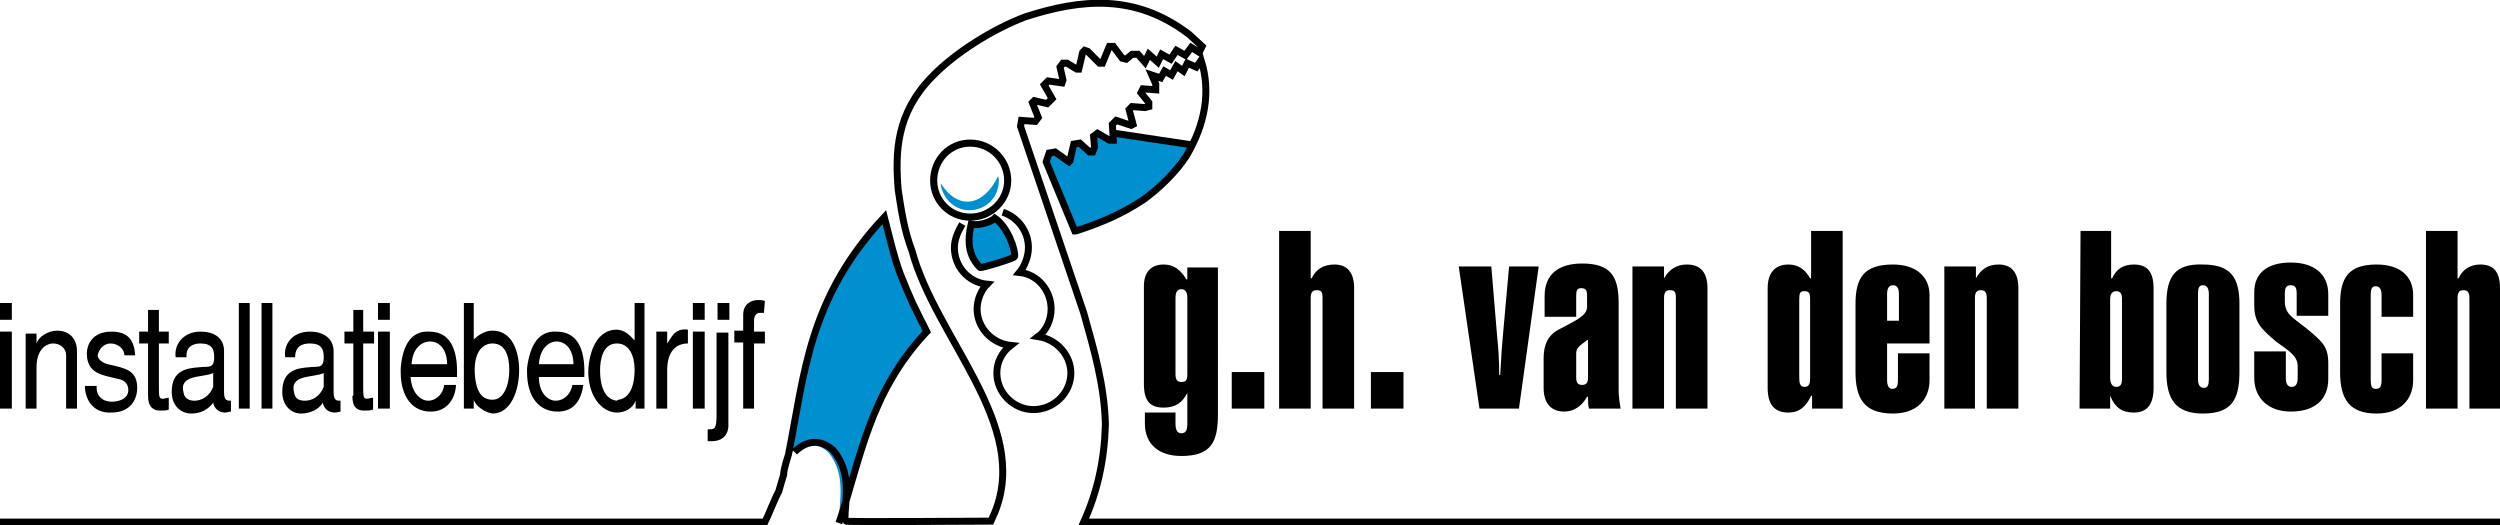 <?xml version="1.0" encoding="utf-8"?>
<!-- Generator: Adobe Illustrator 22.1.0, SVG Export Plug-In . SVG Version: 6.00 Build 0)  -->
<svg version="1.1" id="Laag_1" xmlns="http://www.w3.org/2000/svg" xmlns:xlink="http://www.w3.org/1999/xlink" x="0px" y="0px"
	 viewBox="0 0 253.3 53.2" style="enable-background:new 0 0 253.3 53.2;" xml:space="preserve">
<style type="text/css">
	.st0{fill:#008FCF;}
	.st1{fill:none;stroke:#000000;stroke-width:0.72;}
	.st2{fill:none;stroke:#000000;stroke-width:0.706;}
	.st3{fill:none;stroke:#000000;stroke-width:0.706;}
</style>
<g>
	<path class="st0" d="M108.9,23.4l-2.9-7l0.3-0.9l0.6-0.1l1.3,1l0.2-0.1l0.4-1.7l0.6-0.1l0.9,1h0.4l0.1-0.6v-1l0.4-0.4l1.3,0.7h0.4
		l-0.1-0.7l8.1,1.2c0.1,0-0.4,0.7-0.6,1.2c-1.1,1.7-2.8,3.3-4.3,4.4c-2.3,1.6-4.7,2.4-6.9,3.2L108.9,23.4z"/>
	<path class="st0" d="M100.8,22.1c-0.5,0.6-1.9,0.8-2.4,0.7c-0.3,1.7-0.3,3.3,1,4.4c0.1,0.2,3.4-0.9,3.4-1.1
		C102.9,25.3,102.1,23,100.8,22.1z"/>
	<path class="st0" d="M85,53c0-2.2,0.8-4.9-1.1-7.2C82.4,44.5,81.1,45,80,46c0-0.1,0.1-0.5,0.1-0.6c1.2-7.7,2.3-15.6,9.6-23.5
		c0.5,1.9,0.9,3.7,1.6,5.6c1.2,3.1,1.3,3.2,2.7,5.9C88,39.8,87.2,46.5,85,53z"/>
	<path class="st0" d="M101.1,17.9c0.1-0.1,0.1,0.4,0.1,0.4c0,1.7-1.3,3-3,3c-1.5,0-2.7-1.2-2.9-2.7c0,0,0,0,0.1,0.1
		C97.2,21.4,99.7,20.8,101.1,17.9z"/>
	<path class="st1" d="M98.3,22c2.1,0,3.8-1.7,3.8-3.7c0-2.1-1.7-3.8-3.8-3.8c-2.1,0-3.7,1.7-3.7,3.8C94.6,20.3,96.2,22,98.3,22z"/>
	<path class="st2" d="M101.6,21.5c1.5,0.5,2.6,1.9,2.6,3.6c0,0.9-0.4,1.9-0.9,2.5c1.9,0.2,3.2,1.9,3.2,3.7c0,1.1-0.5,2.2-1.3,2.8
		c1.9,0.3,3.3,1.9,3.3,3.7c0,2-1.7,3.7-3.8,3.7c-2,0-3.7-1.7-3.7-3.7c0-1.1,0.5-2.1,1.4-2.8c-1.9-0.2-3.4-1.8-3.4-3.7
		c0-0.9,0.4-1.9,1-2.5c-1.9-0.2-3.3-1.8-3.3-3.7c0-0.9,0.4-1.7,0.8-2.4"/>
	<path d="M0,41.4h1.2v-7.8H0V41.4L0,41.4z M0,32.4h1.2v-1.7H0V32.4L0,32.4z M2.6,41.4h1.1v-4.2c0-1.7,0.9-2.4,1.7-2.4
		c0.7,0,1.3,0.5,1.3,1.2v5.4h1.1v-5.8c0-1.5-1-2.1-2-2.1c-0.9,0-1.9,0.6-2.1,1.3v-1H2.6V41.4L2.6,41.4z M8.6,39.1
		c0,1.2,0.7,2.8,2.7,2.7c1.8,0,2.6-1.2,2.6-2.5c0-1.8-1.2-2-3-2.4c-0.7-0.2-1-0.6-1-0.9c0.1-0.6,0.6-1.2,1.3-1.2
		c0.7,0,1.4,0.5,1.4,1.2h1.1c-0.1-1.5-0.7-2.4-2.4-2.4c-2,0-2.5,1.4-2.5,2.2c0,2.1,1.6,2.2,3.2,2.6c0.6,0.1,1,0.5,1,1.1
		c0,0.9-0.9,1.2-1.7,1.2c-0.9,0-1.6-0.6-1.5-1.6L8.6,39.1L8.6,39.1z M15,40.1c0,1.2,0.6,1.5,1.2,1.5c0.4,0,0.7,0,0.9-0.1v-1.2
		c-0.2,0-0.4,0.1-0.6,0.1c-0.3,0-0.4-0.1-0.4-0.9v-4.7h1v-1.2h-1v-2.2H15v2.2h-0.9v1.2H15V40.1L15,40.1z M17.4,39.7
		c0,1.4,0.9,2.2,2,2.2c0.9,0,1.7-0.4,2.2-1.1c0.1,0.6,0.6,1,1.2,1c0.2,0,0.4-0.1,0.6-0.1v-1.1c-0.4,0-0.7,0-0.7-0.9v-4.2
		c0-0.7-0.4-1.9-2.4-1.9c-1.7,0-2.7,1.3-2.5,2.6h1.1c-0.1-1.1,0.7-1.4,1.4-1.4c1.2,0,1.4,0.6,1.4,1.4c0,1.2-0.6,0.9-1.4,1
		C18.9,37.3,17.4,37.5,17.4,39.7L17.4,39.7z M18.6,39.8c-0.5-1.9,1.9-1.5,3-2v1.4c-0.4,1-1.2,1.4-1.9,1.4
		C19.2,40.6,18.7,40.4,18.6,39.8L18.6,39.8z M24.2,41.4h1.1V30.7h-1.1V41.4L24.2,41.4z M26.5,41.4h1.1V30.7h-1.1V41.4L26.5,41.4z
		 M28.6,39.7c0,1.4,0.9,2.2,1.9,2.2c0.9,0,1.8-0.4,2.2-1.1c0.1,0.6,0.6,1,1.2,1c0.3,0,0.5-0.1,0.6-0.1v-1.1c-0.4,0-0.7,0-0.7-0.9
		v-4.2c0-0.7-0.5-1.9-2.4-1.9c-1.8,0-2.7,1.3-2.5,2.6h1c0-1.1,0.7-1.4,1.5-1.4c1.2,0,1.4,0.6,1.4,1.4c0,1.2-0.6,0.9-1.4,1
		C30.1,37.3,28.6,37.5,28.6,39.7L28.6,39.7z M29.8,39.8c-0.5-1.9,1.9-1.5,3-2v1.4c-0.4,1-1.2,1.4-1.9,1.4
		C30.3,40.6,29.9,40.4,29.8,39.8L29.8,39.8z M35.7,40.1c0,1.2,0.5,1.5,1.2,1.5c0.4,0,0.6,0,0.9-0.1v-1.2c-0.3,0-0.4,0.1-0.6,0.1
		c-0.3,0-0.4-0.1-0.4-0.9v-4.7h1.1v-1.2h-1.1v-2.2h-1v2.2h-0.9v1.2h0.9v5.3H35.7z M38.3,41.4h1.2v-7.8h-1.2V41.4L38.3,41.4z
		 M38.3,32.4h1.2v-1.7h-1.2V32.4L38.3,32.4z M40.6,37.3c0,0.1,0,0.2,0,0.4c0,2.5,1.2,4.1,3.2,4c1.9-0.1,2.4-1.9,2.4-2.7H45
		c-0.1,1-0.9,1.6-1.6,1.6c-0.8,0-1.7-0.8-1.8-2.4h4.7c0.1-2.3-0.4-4.6-2.8-4.6C41.7,33.5,40.8,34.9,40.6,37.3L40.6,37.3z M41.7,36.9
		c0.1-1.6,1-2.3,1.9-2.3s1.7,0.8,1.7,2.3H41.7L41.7,36.9z M47.1,41.4H48v-0.9c0.2,0.7,1.2,1.3,1.9,1.4c1.9,0,2.7-2.4,2.7-4.4
		c0-1.7-0.6-4-2.7-4c-0.7,0-1.4,0.4-1.9,0.9v-3.7h-1v10.7H47.1z M48.1,37.8c-0.1-2.4,1-3,1.8-3c1.2,0,1.7,1.1,1.7,2.7
		c0,1.4-0.5,3-1.7,3C48.7,40.5,48.2,39.5,48.1,37.8L48.1,37.8z M53.4,37.3c0,0.1,0,0.2,0,0.4c0,2.5,1.2,4.1,3.3,4
		c1.9-0.1,2.3-1.9,2.4-2.7H58c-0.2,1-0.9,1.6-1.7,1.6c-0.8,0-1.7-0.8-1.7-2.4h4.6c0.1-2.3-0.4-4.6-2.8-4.6
		C54.6,33.5,53.7,34.9,53.4,37.3L53.4,37.3z M54.6,36.9c0.1-1.6,1-2.3,1.8-2.3c0.9,0,1.7,0.8,1.7,2.3H54.6L54.6,36.9z M59.6,37.8
		c0.1,2.7,1.6,4,2.9,4c0.8,0,1.6-0.4,1.9-1.2v0.8h0.9V30.7h-1v3.8c-0.4-0.4-0.9-1.1-1.9-1.1C60.1,33.5,59.6,36.4,59.6,37.8
		L59.6,37.8z M60.8,37.5c0-1.1,0.3-2.7,1.7-2.7c1.3,0,1.8,1.3,1.8,2.7c0,1.4-0.4,2.8-1.6,3c-0.1,0-0.1,0-0.2,0.1
		C61.6,40.5,60.8,39.7,60.8,37.5L60.8,37.5z M66.5,41.4h1.1v-3.9c0-1.9,0.9-2.7,2.1-2.7v-1.4c-1.4-0.2-1.7,0.9-2.1,1.4v-1.2h-1.1
		V41.4L66.5,41.4z M70.2,41.4h1.2v-7.8h-1.2V41.4L70.2,41.4z M70.2,32.4h1.2v-1.7h-1.2V32.4L70.2,32.4z M71.7,43.5v1.2
		c0.1,0,0.3,0,0.4,0c1.8,0,1.7-1.6,1.7-1.6v-9.4h-1.2v8.4c0,1.3-0.2,1.4-0.7,1.4C71.9,43.5,71.7,43.5,71.7,43.5L71.7,43.5z
		 M72.7,32.4h1.2v-1.7h-1.2V32.4L72.7,32.4z M75.4,41.4h1v-6.6h1.1v-1.2h-1.1v-1.1c0-0.7,0.4-0.8,0.6-0.8c0.1,0,0.4,0,0.4,0l0.1-1.2
		c-0.2-0.1-0.5-0.1-0.7-0.1c-0.7,0-1.5,0.4-1.5,1.5v1.6h-0.9v1.2h0.9v6.7H75.4z"/>
	<path d="M124.8,41.4h3.3v-3.7h-3.3V41.4L124.8,41.4z M129.6,41.4h3.2V30.2c0-0.6,0.2-0.8,0.6-0.8c0.5,0,0.6,0.2,0.6,0.8v11.2h3.2
		V29.2c0-1.6-0.7-2.4-2-2.4c-1.1,0-1.9,0.5-2.3,1.4h-0.1v-4.8h-3.2L129.6,41.4L129.6,41.4z M138.9,41.4h3.3v-3.7h-3.3V41.4
		L138.9,41.4z M149.9,41.4h4l2-14.4h-3l-0.6,6.7c-0.1,1-0.2,2.4-0.3,4.3h-0.1c0-1.6-0.1-2.9-0.2-3.8l-0.6-7.2h-3.3L149.9,41.4
		L149.9,41.4z M156.5,30v2.1h3.2V30c0-0.6,0.1-0.8,0.5-0.8c0.5,0,0.6,0.2,0.6,0.8v1.1c0,0.9-1.2,1.4-2.7,2.2c-1.3,0.6-1.7,1.7-1.7,3
		v3c0,1.5,0.7,2.4,2.1,2.4c1,0,1.8-0.6,2.3-1.5h0.1v0.2c0,0.3,0,0.7,0.1,1h3.2c-0.1-0.6-0.2-1.2-0.2-1.9v-8.8c0-2.7-0.8-4-3.7-4
		C157.9,26.7,156.5,27.8,156.5,30L156.5,30z M160.9,38.2c0,0.5-0.1,0.8-0.6,0.8s-0.6-0.3-0.6-0.8v-2.4c0-0.6,0.4-0.8,1.2-1.4V38.2
		L160.9,38.2z M165.4,41.4h3.2V30.2c0-0.6,0.2-0.8,0.6-0.8c0.5,0,0.6,0.2,0.6,0.8v11.2h3.2V29.2c0-1.6-0.7-2.4-2.1-2.4
		c-1,0-1.8,0.5-2.3,1.4l0,0V27h-3.2L165.4,41.4L165.4,41.4z M182.3,38.3v-8c0-0.6,0.1-0.8,0.5-0.8c0.5,0,0.6,0.2,0.6,0.8v8
		c0,0.6-0.1,0.9-0.6,0.9C182.4,39.2,182.3,38.8,182.3,38.3L182.3,38.3z M186.7,41.4v-18h-3.2v4.8h-0.1c-0.5-0.9-1.2-1.4-2.2-1.4
		c-1.4,0-2.1,0.9-2.1,2.4v10.1c0,1.7,0.7,2.5,2.1,2.5c1.1,0,1.8-0.6,2.3-1.7h0.1v1.3L186.7,41.4L186.7,41.4z M191.2,38.5v-3.7h4.3
		v-4.9c0-1.9-1.4-3.1-3.7-3.1c-3,0-3.8,1.4-3.8,4v6.9c0,2.7,0.9,4.2,3.8,4.2c2.4,0,3.7-1.4,3.7-3.4v-2.7h-3.2v2.7
		c0,0.6-0.1,0.9-0.6,0.9C191.4,39.4,191.2,39.1,191.2,38.5L191.2,38.5z M191.2,29.8c0-0.6,0.2-0.9,0.6-0.9s0.6,0.3,0.6,0.9v2.7h-1.2
		V29.8L191.2,29.8z M196.9,41.4h3.2V30.2c0-0.6,0.2-0.8,0.6-0.8s0.6,0.2,0.6,0.8v11.2h3.2V29.2c0-1.6-0.7-2.4-2-2.4
		c-1.1,0-1.8,0.5-2.3,1.4l0,0V27H197v14.4H196.9z M210.7,41.4h3.1v-1.3l0,0c0.5,1.2,1.2,1.7,2.4,1.7c1.4,0,2-0.9,2-2.5V29.2
		c0-1.6-0.6-2.4-2-2.4c-1.1,0-1.8,0.5-2.2,1.4h-0.1v-4.8h-3.1L210.7,41.4L210.7,41.4z M215,38.3c0,0.6-0.1,0.9-0.6,0.9
		c-0.4,0-0.6-0.4-0.6-0.9v-8c0-0.6,0.3-0.8,0.6-0.8c0.4,0,0.6,0.2,0.6,0.8V38.3L215,38.3z M219.5,30.8v6.9c0,2.7,0.9,4.2,3.7,4.2
		c2.9,0,3.7-1.4,3.7-4.2v-6.9c0-2.7-0.9-4-3.7-4C220.4,26.7,219.5,28,219.5,30.8L219.5,30.8z M222.7,29.8c0-0.6,0.1-0.9,0.5-0.9
		s0.6,0.3,0.6,0.9v8.6c0,0.6-0.1,0.9-0.5,0.9s-0.6-0.3-0.6-0.9V29.8L222.7,29.8z M235.9,38.4v-1.6c0-1.7-0.6-2.2-2.3-3.6
		c-1.4-1.1-2.1-1.4-2.1-2.7v-0.7c0-0.6,0.1-0.9,0.6-0.9s0.6,0.3,0.6,0.9V32h3.2v-2.2c0-2-1.4-3.2-3.8-3.2s-3.7,1.1-3.7,3v1.3
		c0,1.8,0.7,2.4,2.2,3.7c1.4,1,2.2,1.5,2.2,2.5v1.2c0,0.6-0.2,0.9-0.6,0.9s-0.6-0.3-0.6-0.9v-2.7h-3.2v2.7c0,2,1.4,3.4,3.7,3.4
		S235.9,40.6,235.9,38.4L235.9,38.4z M237.1,37.7c0,2.7,0.9,4.2,3.7,4.2c2.4,0,3.7-1.4,3.7-3.4v-2.7h-3.2v2.7c0,0.6-0.1,0.9-0.6,0.9
		c-0.4,0-0.5-0.3-0.5-0.9v-8.6c0-0.6,0.1-0.9,0.5-0.9s0.6,0.3,0.6,0.9v2.2h3.2v-2.2c0-1.9-1.3-3.1-3.7-3.1c-2.9,0-3.7,1.4-3.7,4
		V37.7L237.1,37.7z M245.8,41.4h3.2V30.2c0-0.6,0.2-0.8,0.6-0.8c0.4,0,0.6,0.2,0.6,0.8v11.2h3.1V29.2c0-1.6-0.6-2.4-2-2.4
		c-1,0-1.8,0.5-2.2,1.4H249v-4.8h-3.2L245.8,41.4L245.8,41.4z M120.3,39.8v3.1c0,0.6-0.1,1-0.6,1c-0.4,0-0.6-0.3-0.6-1v-1.1H116v1.1
		c0,2.1,1.4,3.3,3.7,3.3c3,0,3.7-1.4,3.7-4.2V27.1h-3.1v1.2h-0.1c-0.6-1-1.3-1.5-2.3-1.5c-1.3,0-2,0.8-2,2.2v9.9
		c0,1.7,0.6,2.4,2,2.4C119.1,41.3,119.8,40.8,120.3,39.8L120.3,39.8L120.3,39.8z M119.1,37.9v-7.7c0-0.6,0.2-0.9,0.6-0.9
		s0.6,0.3,0.6,0.9v7.7c0,0.6-0.1,0.8-0.6,0.8C119.3,38.7,119.1,38.5,119.1,37.9z"/>
	<path class="st3" d="M108.9,23.4l-2.9-7l0.3-0.9l0.6-0.1l1.4,1l0.1-0.1l0.4-1.7l0.6-0.1l1,0.9h0.3l0.2-0.5l-0.1-1.1l0.4-0.3
		l1.2,0.7h0.4l-0.1-1.6l0.4-0.4l1.5,0.5l0.2-0.1l-0.4-1.5l0.3-0.3l1.3,0.1l0.4-0.1v-0.4l-0.8-1l0.2-0.4l1.3,0.1V8.5l-0.4-0.9
		l0.9,0.3l0.4-0.7l0.7,0.4l0.5-0.9l0.7,0.5l0.4-0.8l0.9,0.4l0.5-0.7c1,3.2,0.4,6.5-1.5,9.7c-1.1,1.7-2.8,3.3-4.3,4.4
		c-2.4,1.6-4.7,2.5-6.9,3.2H108.9z"/>
	<path class="st3" d="M0,52.9h77.5c0.4-0.8,1-2.4,1.4-3.1c0.1-0.4,0.5-1.7,0.5-1.7c0-0.6,0.4-1.7,0.5-2.1c1.6-8,2-15.8,9.7-24
		c0.5,1.9,0.9,3.8,1.6,5.7c1.2,3,1.3,3.1,2.7,5.9C88,39.9,87.2,46.6,85,53 M253.3,52.9H109.8c1.4-3.1,2.1-6.3,2.2-9.9
		c-0.1-3.9-1.1-7.4-2.2-11.3l-6.4-18.9l0.1-0.6l1.4,0.1l0.3-0.4l-0.6-1.5l0.2-0.2l1.3,0.3l0.5-0.5l-0.8-1.4l0.4-0.4l1.4,0.2l0.1-0.3
		l-0.3-1.3l0.3-0.4h0.4l1,0.6h0.2l0.4-1.7l0.2-0.2l0.3,0.1l1.2,1.2h0.3l0.7-1.7h0.4l0.9,1.2l0.4,0.1l0.6-0.5h0.6l0.7,0.8l0.4-0.8
		l0.9,0.8l0.4-0.8l0.9,0.5l0.6-0.9l0.9,0.5l0.6-0.8l0.8,0.5l0.3-0.6l-1.3-1.2c-5.5-4.2-11-3.6-16.6-1.8c-3.2,1.2-7.1,3.6-9.5,6.1
		c-3.6,3.7-3.7,7.6-3.4,11.4c0.3,2,0.6,4.1,1.4,6.2c2.4,8.9,12,17.6,8.4,26.5l-0.4,0.9c-0.9,0-14.8,0.1-14.8,0
		c0-2.2,0.8-4.8-1.2-7.2c-1.5-1.3-2.9-0.8-3.9,0.2"/>
	<path class="st3" d="M100.8,22.1c-0.5,0.5-1.9,0.8-2.4,0.6c-0.4,1.7-0.3,3.2,0.9,4.4c0.1,0.1,3.4-0.9,3.5-1.1
		C102.9,25.3,102.1,23,100.8,22.1z"/>
	<line class="st3" x1="112.9" y1="13.5" x2="120.9" y2="14.7"/>
</g>
</svg>
